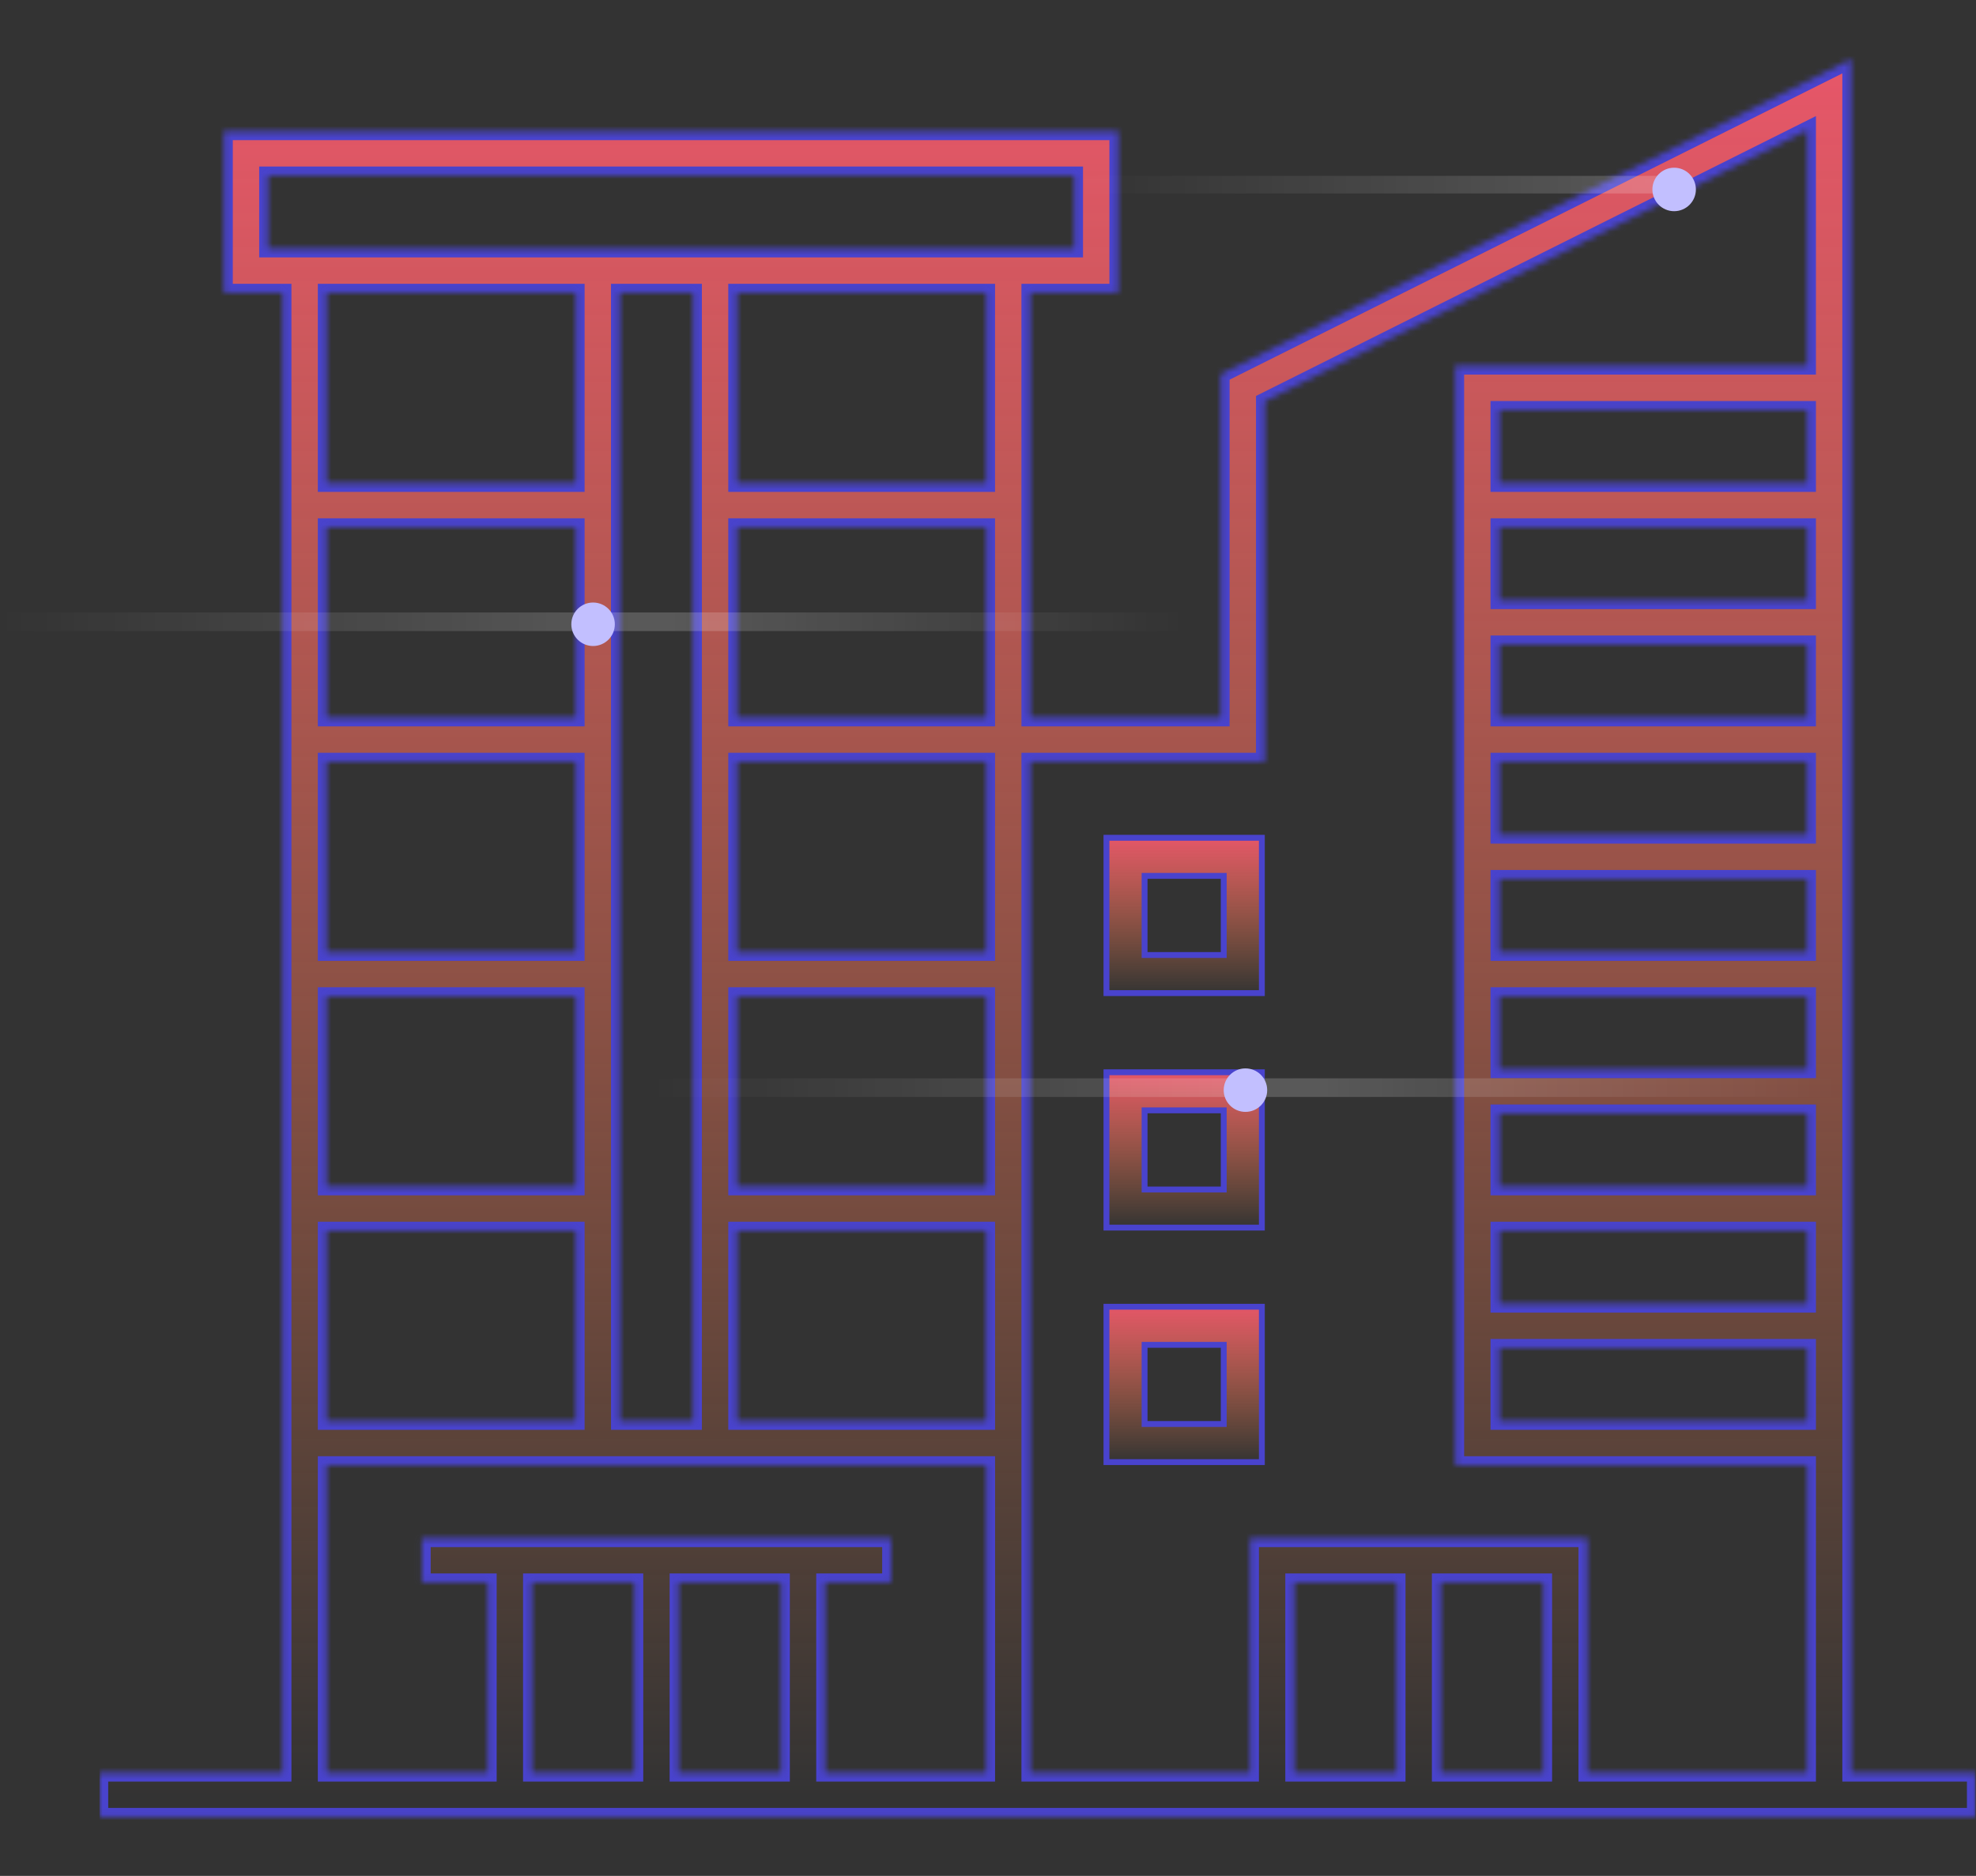<svg width="337" height="320" viewBox="0 0 337 320" fill="none" xmlns="http://www.w3.org/2000/svg">
<rect x="0" y="0" width="337" height="320" fill="#333333" stroke="none"/>
<g clip-path="url(#clip0)">
<path d="M208.204 162.909H208.704V162.409V149.909V149.409H208.204H195.704H195.204V149.909V162.409V162.909H195.704H208.204ZM188.704 142.909H215.204V169.409H188.704V142.909Z" fill="url(#paint0_linear)" stroke="#4943CD"/>
<path d="M208.204 202.909H208.704V202.409V189.909V189.409H208.204H195.704H195.204V189.909V202.409V202.909H195.704H208.204ZM188.704 182.909H215.204V209.409H188.704V182.909Z" fill="url(#paint1_linear)" stroke="#4943CD"/>
<path d="M195.704 229.409H195.204V229.909V242.409V242.909H195.704H208.204H208.704V242.409V229.909V229.409H208.204H195.704ZM188.704 222.909H215.204V249.409H188.704V222.909Z" fill="url(#paint2_linear)" stroke="#4943CD"/>
<mask id="path-4-inside-1" fill="white">
<path d="M315.704 302.408V10.091L208.204 63.841V122.408H175.704V49.908H190.704V22.408H38.204V49.908H48.204V302.408H16.954V309.908H336.954V302.408H315.704ZM308.204 82.408H255.704V69.908H308.204V82.408ZM255.704 89.908H308.204V102.408H255.704V89.908ZM255.704 109.908H308.204V122.408H255.704V109.908ZM255.704 129.908H308.204V142.408H255.704V129.908ZM255.704 149.908H308.204V162.408H255.704V149.908ZM255.704 169.908H308.204V182.408H255.704V169.908ZM255.704 189.908H308.204V202.408H255.704V189.908ZM255.704 209.908H308.204V222.408H255.704V209.908ZM255.704 229.908H308.204V242.408H255.704V229.908ZM215.704 129.908V68.476L308.204 22.226V62.408H248.204V249.908H308.204V302.408H270.704V262.408H213.204V302.408H175.704V129.908H215.704ZM245.704 269.908H263.204V302.408H245.704V269.908ZM238.204 302.408H220.704V269.908H238.204V302.408ZM55.704 89.908H98.204V122.408H55.704V89.908ZM55.704 129.908H98.204V162.408H55.704V129.908ZM55.704 169.908H98.204V202.408H55.704V169.908ZM55.704 209.908H98.204V242.408H55.704V209.908ZM105.704 49.908H118.204V242.408H105.704V49.908ZM168.204 202.408H125.704V169.908H168.204V202.408ZM168.204 162.408H125.704V129.908H168.204V162.408ZM125.704 122.408V89.908H168.204V122.408H125.704ZM125.704 209.908H168.204V242.408H125.704V209.908ZM168.204 82.408H125.704V49.908H168.204V82.408ZM45.704 29.908H183.204V42.408H45.704V29.908ZM98.204 49.908V82.408H55.704V49.908H98.204ZM55.704 249.908H168.204V302.408H140.704V269.908H151.954V262.408H71.954V269.908H83.204V302.408H55.704V249.908ZM108.204 269.908V302.408H90.704V269.908H108.204ZM115.704 269.908H133.204V302.408H115.704V269.908Z"/>
</mask>
<path d="M315.704 302.408V10.091L208.204 63.841V122.408H175.704V49.908H190.704V22.408H38.204V49.908H48.204V302.408H16.954V309.908H336.954V302.408H315.704ZM308.204 82.408H255.704V69.908H308.204V82.408ZM255.704 89.908H308.204V102.408H255.704V89.908ZM255.704 109.908H308.204V122.408H255.704V109.908ZM255.704 129.908H308.204V142.408H255.704V129.908ZM255.704 149.908H308.204V162.408H255.704V149.908ZM255.704 169.908H308.204V182.408H255.704V169.908ZM255.704 189.908H308.204V202.408H255.704V189.908ZM255.704 209.908H308.204V222.408H255.704V209.908ZM255.704 229.908H308.204V242.408H255.704V229.908ZM215.704 129.908V68.476L308.204 22.226V62.408H248.204V249.908H308.204V302.408H270.704V262.408H213.204V302.408H175.704V129.908H215.704ZM245.704 269.908H263.204V302.408H245.704V269.908ZM238.204 302.408H220.704V269.908H238.204V302.408ZM55.704 89.908H98.204V122.408H55.704V89.908ZM55.704 129.908H98.204V162.408H55.704V129.908ZM55.704 169.908H98.204V202.408H55.704V169.908ZM55.704 209.908H98.204V242.408H55.704V209.908ZM105.704 49.908H118.204V242.408H105.704V49.908ZM168.204 202.408H125.704V169.908H168.204V202.408ZM168.204 162.408H125.704V129.908H168.204V162.408ZM125.704 122.408V89.908H168.204V122.408H125.704ZM125.704 209.908H168.204V242.408H125.704V209.908ZM168.204 82.408H125.704V49.908H168.204V82.408ZM45.704 29.908H183.204V42.408H45.704V29.908ZM98.204 49.908V82.408H55.704V49.908H98.204ZM55.704 249.908H168.204V302.408H140.704V269.908H151.954V262.408H71.954V269.908H83.204V302.408H55.704V249.908ZM108.204 269.908V302.408H90.704V269.908H108.204ZM115.704 269.908H133.204V302.408H115.704V269.908Z" fill="url(#paint3_linear)" stroke="#4943CD" stroke-width="3" mask="url(#path-4-inside-1)"/>
</g>
<path d="M0 107.653L0 104.475L201.974 104.475V107.653L0 107.653Z" fill="url(#paint4_linear)"/>
<ellipse cx="101.148" cy="106.49" rx="3.709" ry="3.709" fill="#C2BFFF"/>
<path d="M111.258 187.123V183.944H313.233V187.123H111.258Z" fill="url(#paint5_linear)"/>
<ellipse cx="212.406" cy="185.96" rx="3.709" ry="3.709" fill="#C2BFFF"/>
<path d="M184 33V30L289 30V33L184 33Z" fill="url(#paint6_linear)"/>
<ellipse cx="285.519" cy="32.318" rx="3.709" ry="3.709" fill="#C2BFFF"/>
<defs>
<linearGradient id="paint0_linear" x1="202.179" y1="142.409" x2="202.179" y2="169.588" gradientUnits="userSpaceOnUse">
<stop stop-color="#E75669"/>
<stop offset="1" stop-color="#FF8D4D" stop-opacity="0"/>
</linearGradient>
<linearGradient id="paint1_linear" x1="202.179" y1="182.409" x2="202.179" y2="209.588" gradientUnits="userSpaceOnUse">
<stop stop-color="#E75669"/>
<stop offset="1" stop-color="#FF8D4D" stop-opacity="0"/>
</linearGradient>
<linearGradient id="paint2_linear" x1="202.179" y1="222.409" x2="202.179" y2="249.588" gradientUnits="userSpaceOnUse">
<stop stop-color="#E75669"/>
<stop offset="1" stop-color="#FF8D4D" stop-opacity="0"/>
</linearGradient>
<linearGradient id="paint3_linear" x1="179.572" y1="10.091" x2="179.572" y2="306.405" gradientUnits="userSpaceOnUse">
<stop stop-color="#E75669"/>
<stop offset="1" stop-color="#FF8D4D" stop-opacity="0"/>
</linearGradient>
<linearGradient id="paint4_linear" x1="0" y1="106.064" x2="201.974" y2="106.064" gradientUnits="userSpaceOnUse">
<stop stop-color="white" stop-opacity="0"/>
<stop offset="0.552" stop-color="white" stop-opacity="0.19"/>
<stop offset="1" stop-color="white" stop-opacity="0"/>
</linearGradient>
<linearGradient id="paint5_linear" x1="111.258" y1="185.534" x2="313.233" y2="185.534" gradientUnits="userSpaceOnUse">
<stop stop-color="white" stop-opacity="0"/>
<stop offset="0.552" stop-color="white" stop-opacity="0.19"/>
<stop offset="1" stop-color="white" stop-opacity="0"/>
</linearGradient>
<linearGradient id="paint6_linear" x1="184" y1="31.5" x2="289" y2="31.5" gradientUnits="userSpaceOnUse">
<stop stop-color="white" stop-opacity="0"/>
<stop offset="0.979" stop-color="white" stop-opacity="0.19"/>
<stop offset="1" stop-color="white" stop-opacity="0"/>
</linearGradient>
<clipPath id="clip0">
<rect width="320" height="320" fill="white" transform="translate(16.954)"/>
</clipPath>
</defs>
</svg>
